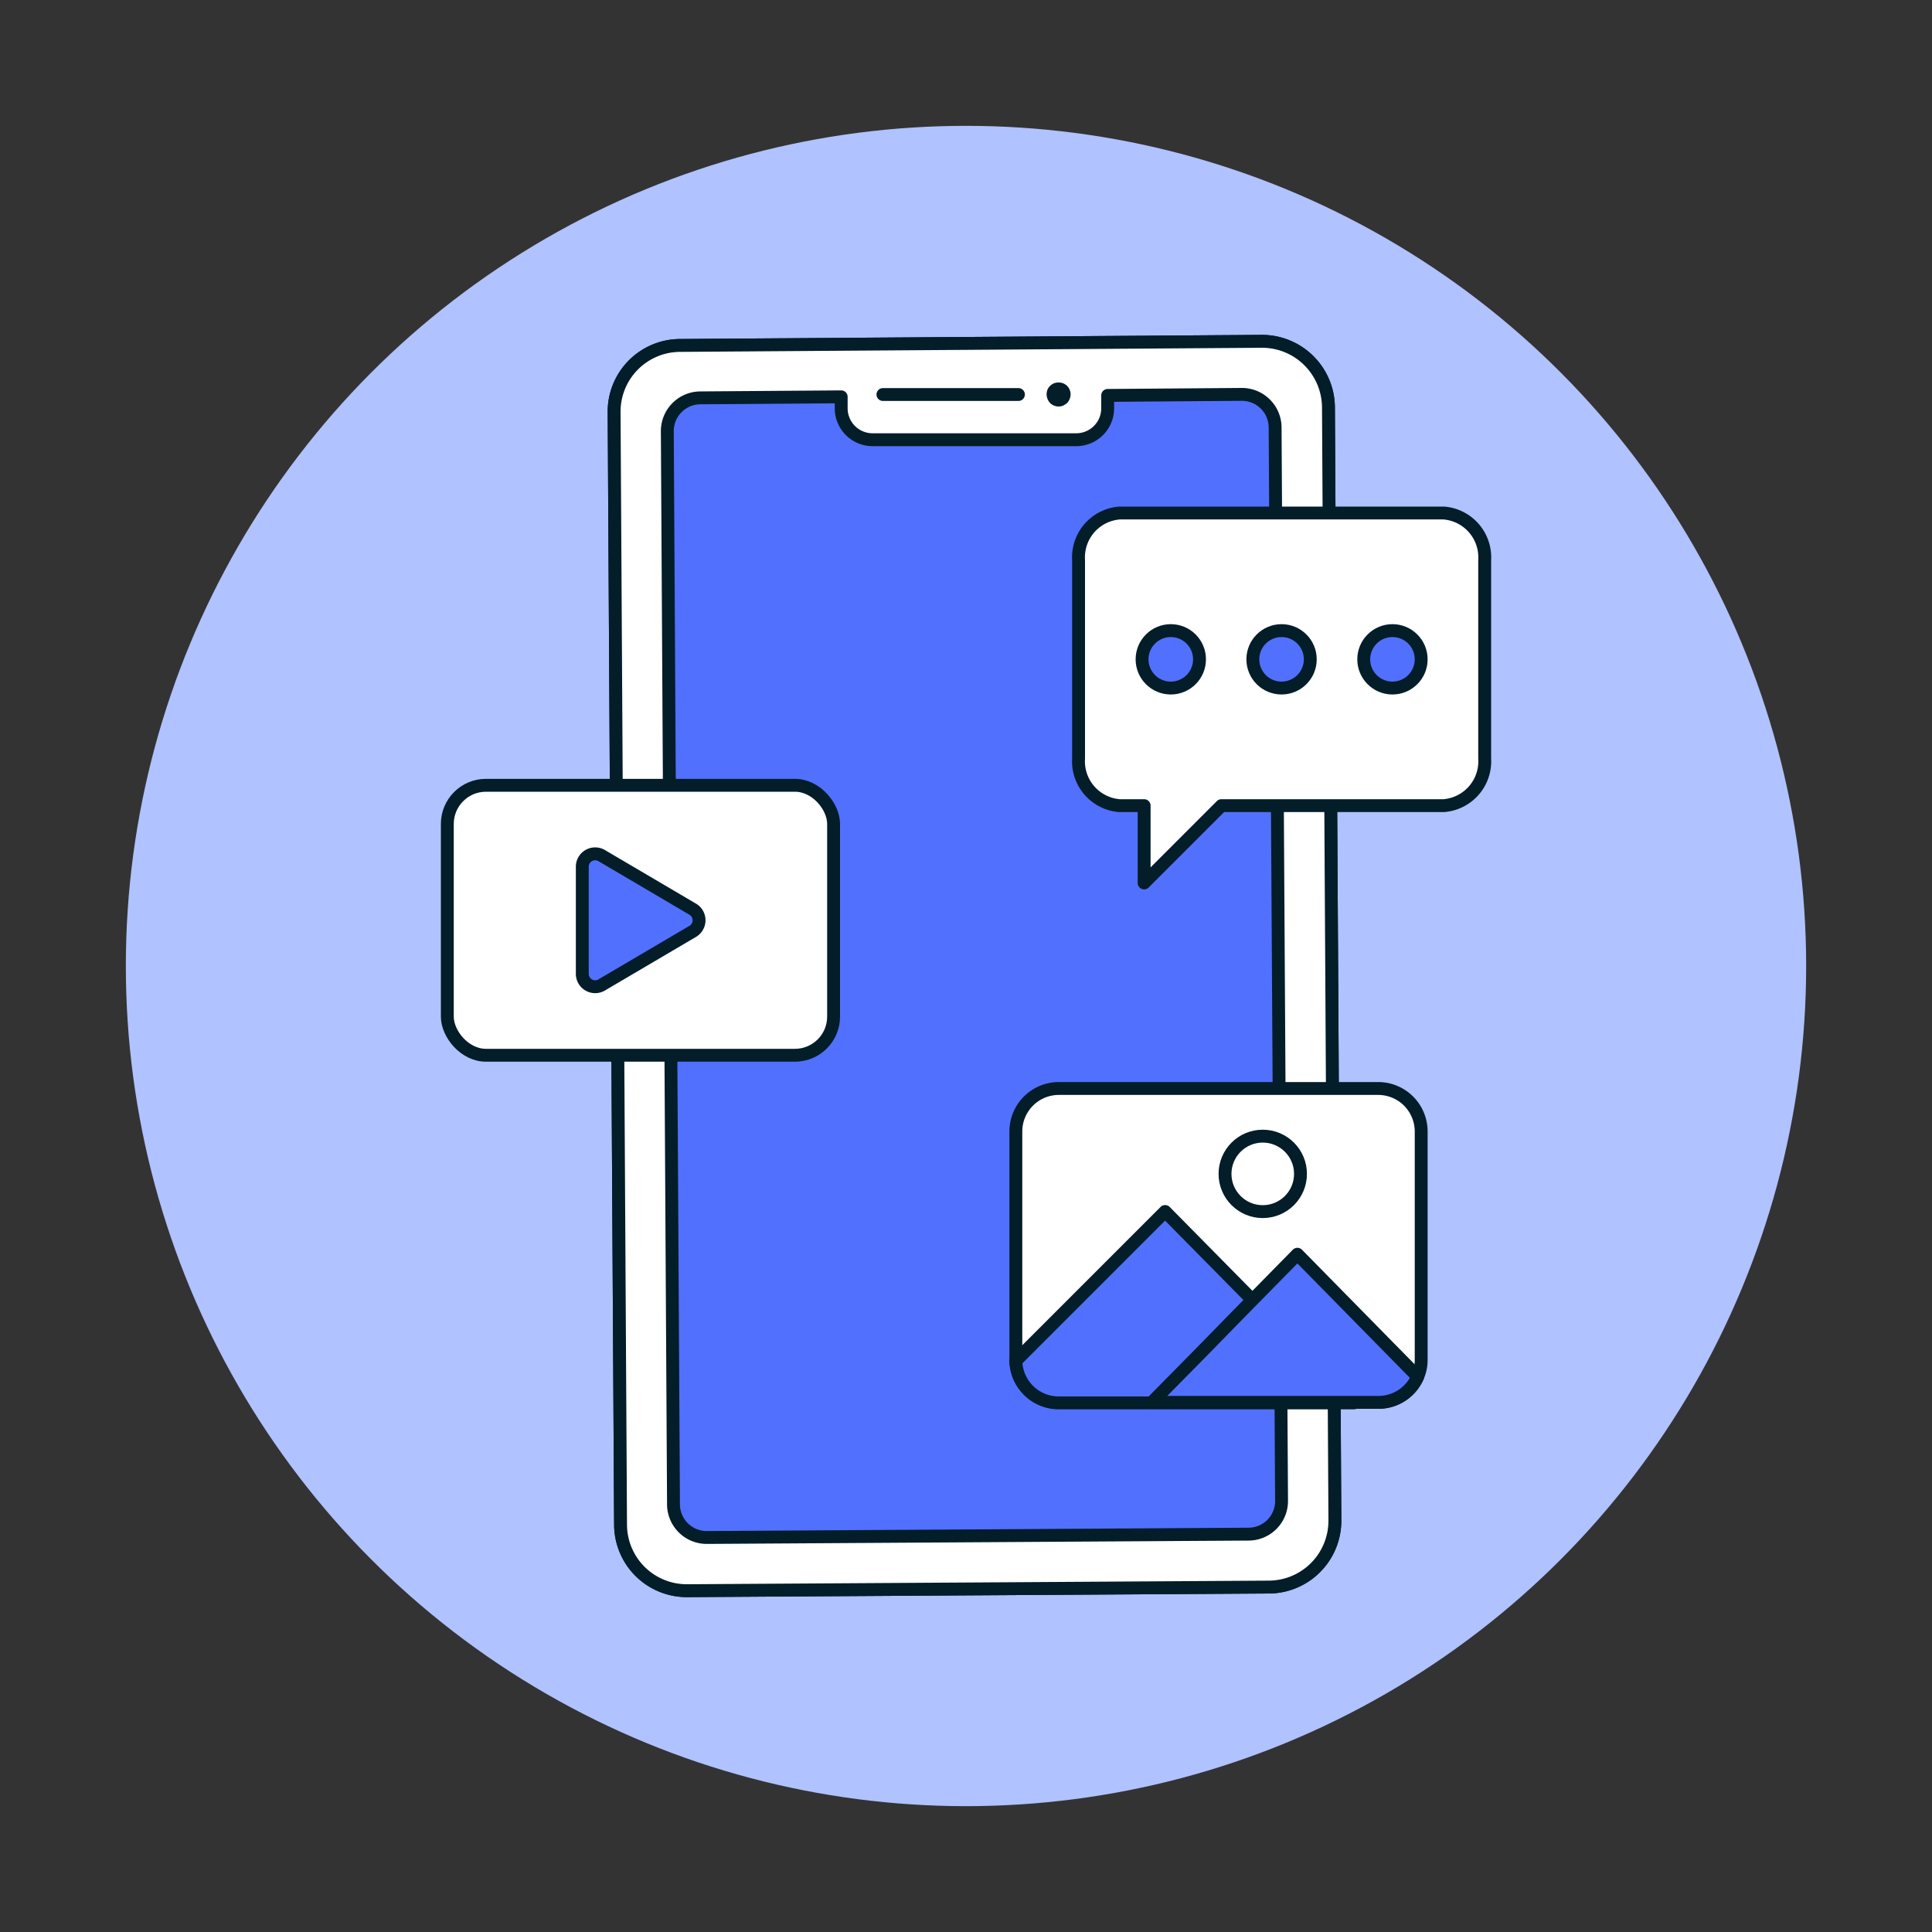 <?xml version="1.0" encoding="UTF-8"?>
<svg xmlns="http://www.w3.org/2000/svg" viewBox="0 0 150 150">
  <rect x="0" y="0" width="150" height="150" fill="#333333" stroke="none"/>
  <defs>
    <style>.cls-1,.cls-2{fill:#b0c2ff;}.cls-2,.cls-3,.cls-4,.cls-5{stroke:#031d29;stroke-linecap:round;stroke-linejoin:round;}.cls-3{fill:#fff;}.cls-4,.cls-5{fill:#5170fe;}.cls-5{stroke-width:1.5px;}.cls-6{fill:#031d29;}</style>
  </defs>
  <g id="circle">
    <circle class="cls-1" cx="75" cy="75" r="65.23"></circle>
  </g>
  <g id="Layer_1" data-name="Layer 1">
    <path class="cls-2" d="M103.14,31.63l.5,86.41a5.15,5.15,0,0,1-5.13,5.18l-45.15.28a5.14,5.14,0,0,1-5.18-5.13L47.68,32a5.14,5.14,0,0,1,5.13-5.18L98,26.5A5.16,5.16,0,0,1,103.14,31.63Z"></path>
    <path class="cls-3" d="M103.14,31.63l.5,86.41a5.15,5.15,0,0,1-5.13,5.18l-45.15.28a5.14,5.14,0,0,1-5.18-5.13L47.68,32a5.14,5.14,0,0,1,5.13-5.18L98,26.5A5.16,5.16,0,0,1,103.14,31.63Z"></path>
    <path class="cls-4" d="M99.5,116.52a2.57,2.57,0,0,1-2.56,2.59l-42.06.26a2.58,2.58,0,0,1-2.59-2.56l-.48-83.33a2.58,2.58,0,0,1,2.57-2.59l10.93-.08v.89a2.44,2.44,0,0,0,2.44,2.44H83.56A2.44,2.44,0,0,0,86,31.7v-1l10.43-.08A2.58,2.58,0,0,1,99,33.19Z"></path>
    <line class="cls-5" x1="82.19" y1="30.63" x2="82.19" y2="30.63"></line>
    <line class="cls-4" x1="68.55" y1="30.63" x2="79.07" y2="30.63"></line>
    <path class="cls-6" d="M82.19,31.56a.94.94,0,0,1-.66-.27,1,1,0,0,1-.27-.66,1,1,0,0,1,.06-.36.85.85,0,0,1,.21-.31,1,1,0,0,1,.3-.2,1,1,0,0,1,.71,0,.92.92,0,0,1,.31.2.83.83,0,0,1,.2.31.86.86,0,0,1,.07.36,1,1,0,0,1-.27.66,1.38,1.38,0,0,1-.31.2A.84.84,0,0,1,82.19,31.56Z"></path>
    <path class="cls-3" d="M110.34,87.85v17.72a3.2,3.2,0,0,1-.27,1.31,3.33,3.33,0,0,1-3.08,2H82.21a3.33,3.33,0,0,1-3.34-3.27V87.85a3.34,3.34,0,0,1,3.34-3.34H107A3.34,3.34,0,0,1,110.34,87.85Z"></path>
    <path class="cls-4" d="M105.12,108.92H82.21a3.33,3.33,0,0,1-3.34-3.27L90.46,94.06Z"></path>
    <path class="cls-4" d="M110.07,106.88a3.33,3.33,0,0,1-3.08,2H89.43l4.18-4.24,2-2.05,5.12-5.21Z"></path>
    <circle class="cls-3" cx="98.04" cy="91.14" r="2.93"></circle>
    <rect class="cls-3" x="34.73" y="60.97" width="29.99" height="20.96" rx="3"></rect>
    <path class="cls-4" d="M53.75,72.33l-7,4.12a1,1,0,0,1-1.54-.88V67.33a1,1,0,0,1,1.54-.88l7,4.12A1,1,0,0,1,53.75,72.33Z"></path>
    <path class="cls-3" d="M115.27,43.48V58.89a3.45,3.45,0,0,1-3.19,3.66H94.83l-6,6v-6H86.93a3.45,3.45,0,0,1-3.19-3.66V43.48a3.45,3.45,0,0,1,3.19-3.65h25.15A3.45,3.45,0,0,1,115.27,43.48Z"></path>
    <circle class="cls-4" cx="99.5" cy="51.19" r="2.23"></circle>
    <circle class="cls-4" cx="108.11" cy="51.19" r="2.23"></circle>
    <circle class="cls-4" cx="90.9" cy="51.19" r="2.23"></circle>
  </g>
</svg>
